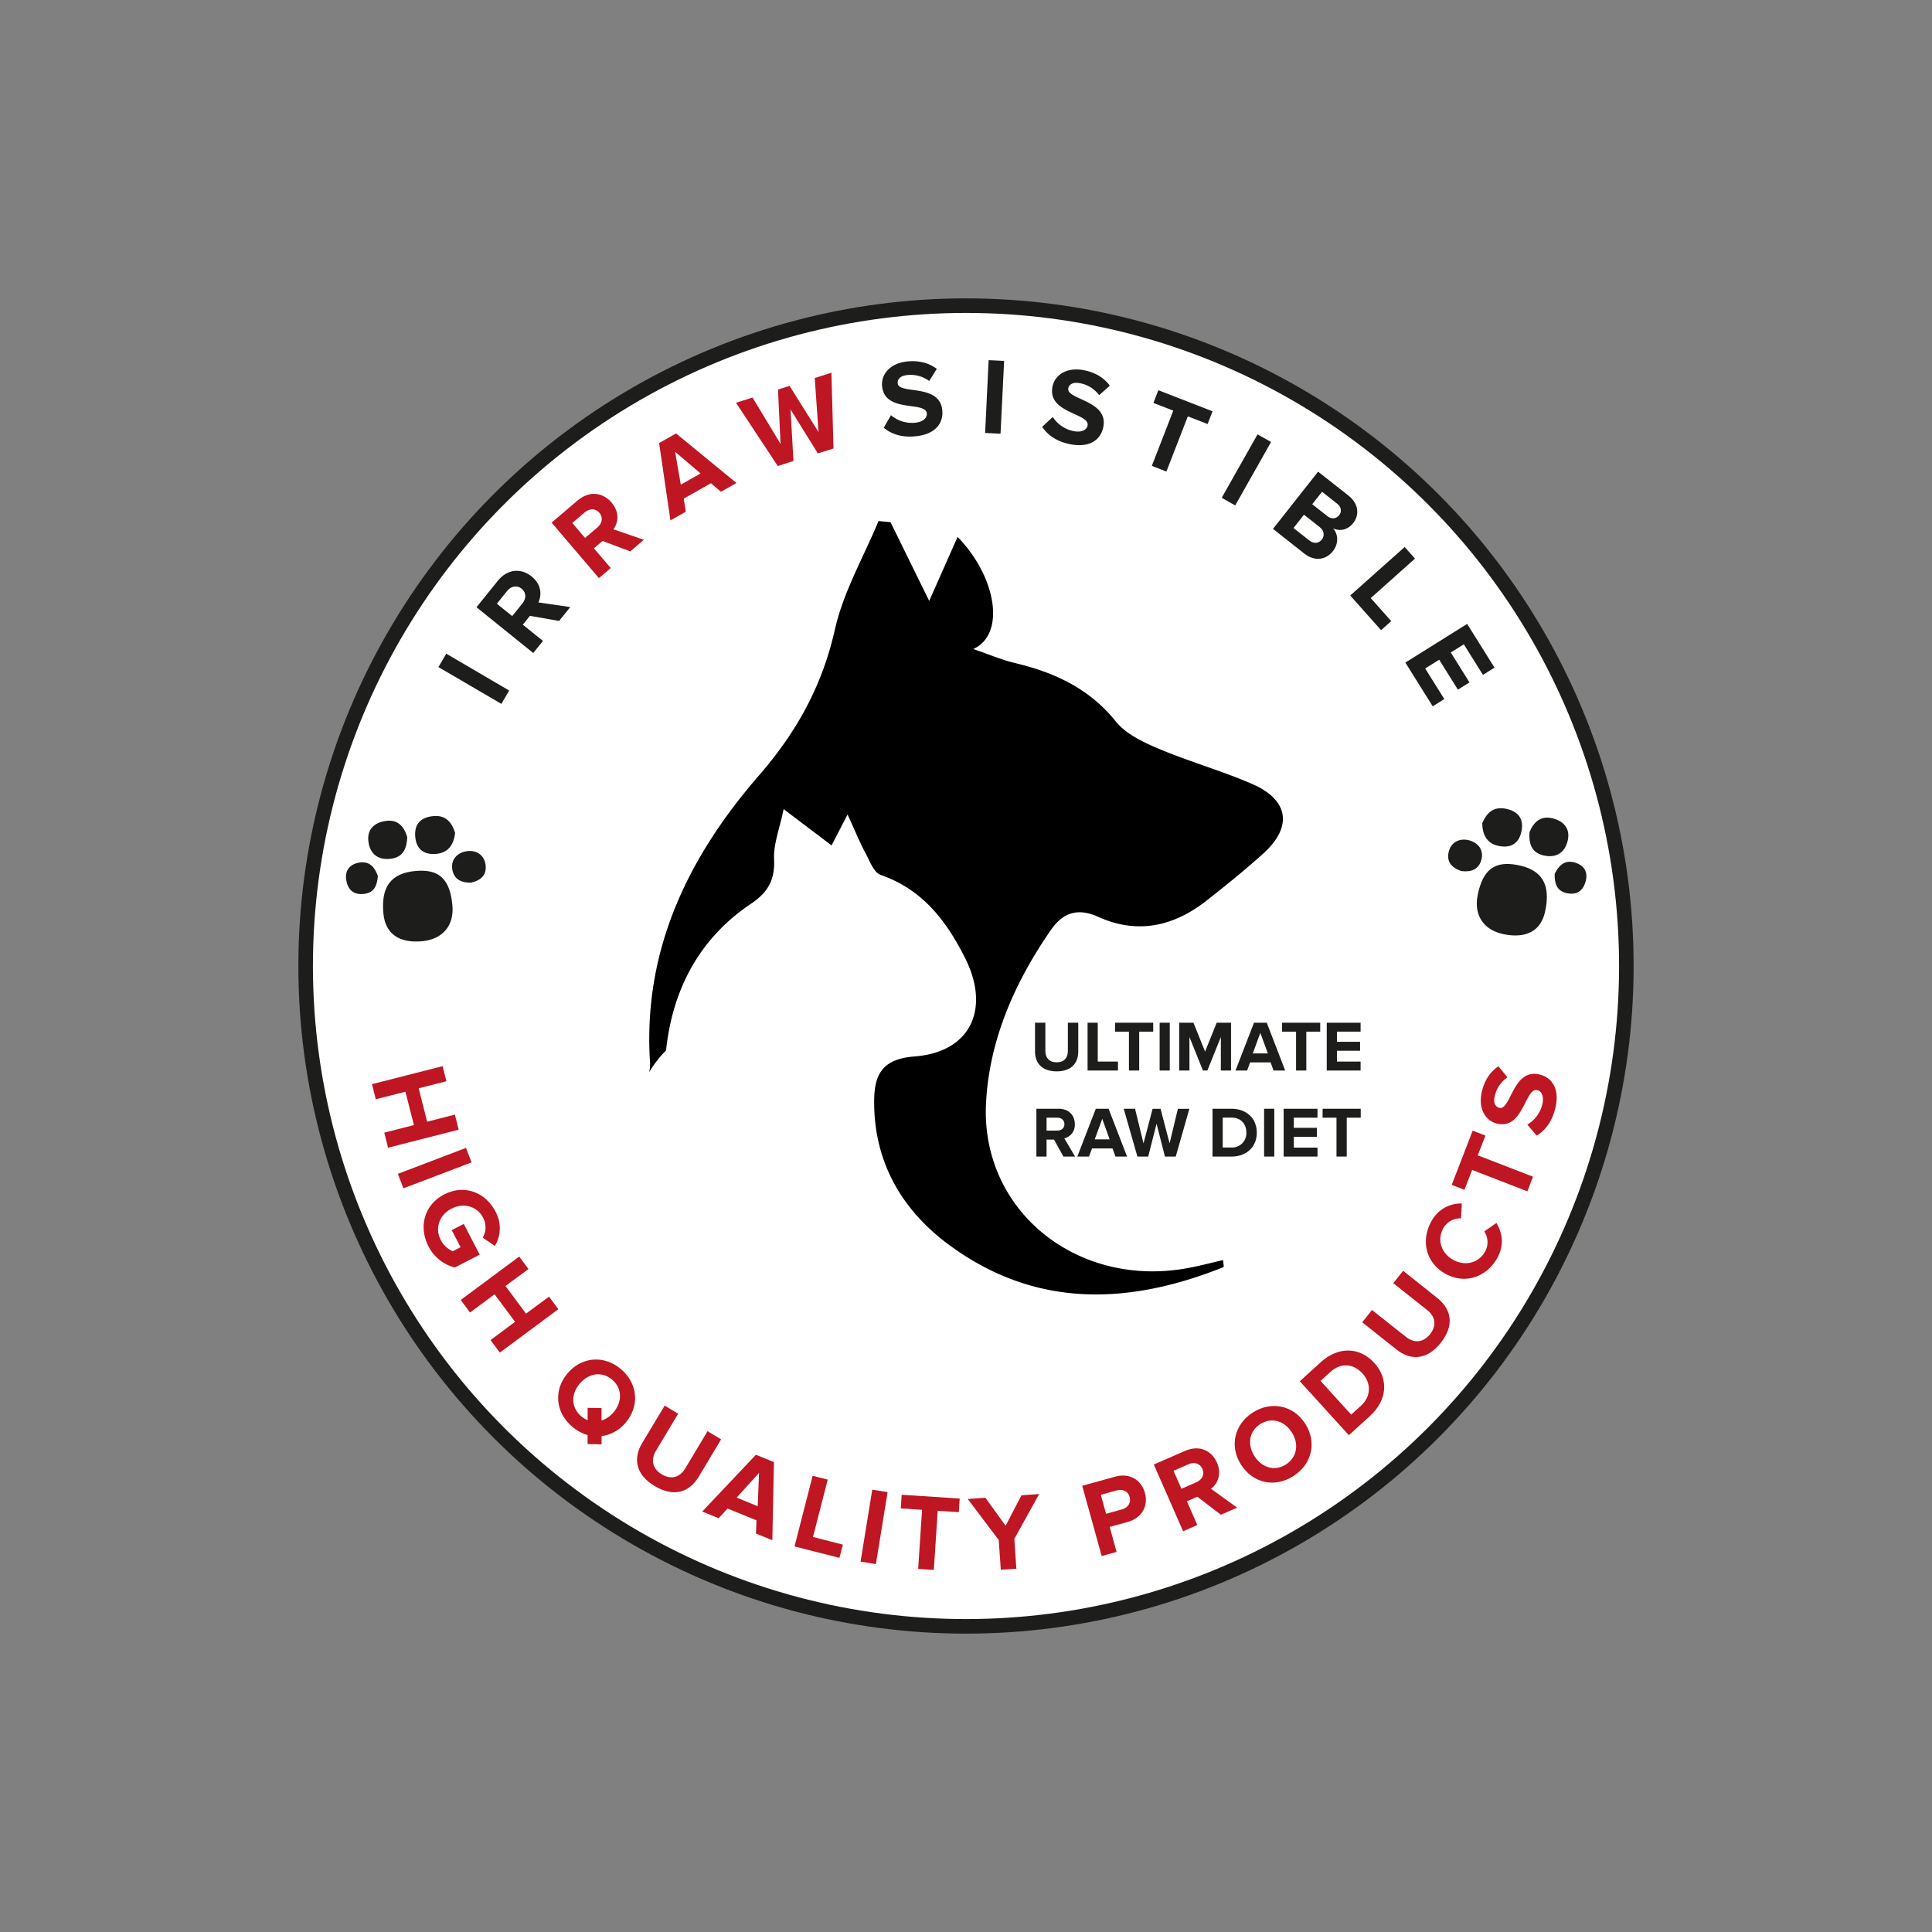 <?xml version="1.0" encoding="UTF-8"?>
<svg xmlns="http://www.w3.org/2000/svg" id="Layer_1" data-name="Layer 1" viewBox="0 0 1024 1024">
  <rect x="0" y="0" width="1024" height="1024" fill="#808080" stroke="none"/>
  <defs>
    <style>.cls-1{fill:#fff;stroke:#1d1d1b;stroke-miterlimit:10;stroke-width:7.72px;}.cls-2,.cls-3{fill:#1d1d1b;}.cls-2,.cls-5{fill-rule:evenodd;}.cls-4{fill:#be1622;}</style>
  </defs>
  <circle class="cls-1" cx="512" cy="512" r="350"></circle>
  <path class="cls-2" d="M220.27,461.63c12.4-1.11,18.14,4.18,19.5,18,1.07,10.87-5.08,18.23-16.1,19.25-12.15,1.12-19.37-4-20.43-14.47C201.78,470.05,207.21,462.8,220.27,461.63Z"></path>
  <path class="cls-2" d="M241.22,441.42c-.75,6.66-3.93,10.84-10.63,11.21-6.27.35-10-2.87-10.5-9.21-.61-7.15,3.44-10.43,10-10.9C236.38,432.07,239.54,436,241.22,441.42Z"></path>
  <path class="cls-2" d="M215.85,443.7c-.25,5.7-1.93,10.56-8.57,11.44s-11.14-2.31-12-9c-.87-6.41,2.95-10.07,9-11C210.55,434.15,214.12,437.72,215.85,443.7Z"></path>
  <path class="cls-2" d="M249.72,467.81c-5.11.18-9.15-1.68-10-7.07s2.87-8.86,7.62-9.58,9.21,1.62,10,7.1S254.88,466.63,249.72,467.81Z"></path>
  <path class="cls-2" d="M200.29,464.33c-.45,5-1.86,8.74-7.2,9.43-5.78.75-8.79-2.24-9.59-7.49s2.24-8.29,6.92-9.09C196,456.24,198.75,459.89,200.29,464.33Z"></path>
  <path class="cls-2" d="M804.42,458.5c-12.22-2.36-18.47,2.32-21.22,15.92-2.17,10.71,3.2,18.66,14,20.78,12,2.36,19.68-2,21.8-12.31C822,468.76,817.3,461,804.42,458.5Z"></path>
  <path class="cls-2" d="M785.63,436.27c.07,6.7,2.82,11.18,9.44,12.23,6.2,1,10.2-1.84,11.38-8.1,1.34-7-2.37-10.72-8.8-11.84C791.4,427.46,787.85,431.06,785.63,436.27Z"></path>
  <path class="cls-2" d="M810.64,441.11c-.33,5.7.84,10.71,7.37,12.26s11.31-1.17,12.89-7.72c1.51-6.3-1.91-10.33-7.8-11.87C816.88,432.15,813,435.34,810.64,441.11Z"></path>
  <path class="cls-2" d="M774.5,461.66c5.06.69,9.27-.74,10.68-6s-1.95-9.11-6.6-10.3-9.33.67-10.7,6S769.49,460,774.5,461.66Z"></path>
  <path class="cls-2" d="M824,463.21c-.06,5,1,8.89,6.2,10.12,5.67,1.34,9-1.34,10.3-6.48s-1.39-8.47-6-9.74C829.15,455.61,826,459,824,463.21Z"></path>
  <path class="cls-3" d="M265.73,373.07l-33.35-19.5,4.15-7.1L269.88,366Z"></path>
  <path class="cls-3" d="M296.33,329.12l-15.44-2.72-3.79,4.69,10.69,8.62-5.17,6.4-30.07-24.26,11.35-14.07c5.06-6.26,12.25-6.78,17.84-2.27,5.32,4.29,5.47,9.92,3.62,13.78l16.9,2.48ZM276.47,312c-2.53-2-5.62-1.33-7.7,1.24L263.35,320l8.12,6.55,5.42-6.71C279,317.26,279,314.08,276.47,312Z"></path>
  <path class="cls-4" d="M334.06,292.24l-14.69-5.52-4.58,3.9,8.91,10.45-6.26,5.34L292.37,277l13.75-11.73c6.13-5.22,13.3-4.4,18,1.06,4.43,5.2,3.54,10.76,1,14.22l16.16,5.55Zm-16.37-20.45c-2.11-2.47-5.28-2.35-7.8-.21l-6.56,5.6,6.76,7.94,6.57-5.6C319.17,277.37,319.79,274.26,317.69,271.79Z"></path>
  <path class="cls-4" d="M382.1,260.65l-5.3-4.53-14.41,8.17,1.11,6.9-8.16,4.63-6-41,9-5.08,32,26.27Zm-24.27-21.2,3,17.43,10.48-5.94Z"></path>
  <path class="cls-4" d="M433.46,240.3,419,217l1.55,27.32L412.24,247l-22.15-33.53,8.78-2.77,14.85,24.6-1.37-28.84,6.14-1.93L433.83,229l-2-28.65,8.84-2.78,1.1,40.15Z"></path>
  <path class="cls-3" d="M468.39,226.7l3.85-6.64a17,17,0,0,0,12.72,4c4.49-.43,6.49-2.71,6.28-4.91-.64-6.8-22.34,0-23.72-14.5-.6-6.4,4.43-12.23,13.48-13.09,6.11-.58,11.36.78,15.5,3.94l-4,6.43a16.61,16.61,0,0,0-11.59-3.15c-3.52.33-5.33,2.08-5.11,4.38.58,6.11,22.28-.07,23.64,14.28.66,7-3.85,12.82-14.23,13.8C477.85,232,472.31,230,468.39,226.7Z"></path>
  <path class="cls-3" d="M522.13,229.47,524,190.89l8.21.4-1.91,38.59Z"></path>
  <path class="cls-3" d="M552.38,226.23,558,221a17,17,0,0,0,11,7.5c4.44.87,7-.75,7.43-2.91,1.32-6.7-21.41-6.42-18.59-20.68,1.25-6.31,7.74-10.45,16.66-8.69,6,1.19,10.67,4,13.73,8.21l-5.66,5a16.56,16.56,0,0,0-10.2-6.33c-3.47-.69-5.7.47-6.15,2.74-1.19,6,21.37,6.29,18.57,20.44-1.37,6.94-7.35,11.19-17.58,9.16C559.94,234,555.19,230.51,552.38,226.23Z"></path>
  <path class="cls-3" d="M610.49,246.92l11.37-29.26-10.53-4.09,2.62-6.75L642.68,218l-2.63,6.75-10.47-4.07-11.37,29.26Z"></path>
  <path class="cls-3" d="M647.53,263.84l19-33.62,7.16,4.05-19,33.62Z"></path>
  <path class="cls-3" d="M674.71,280.31,698.62,250l16,12.59c5.78,4.55,5.83,10.57,2.64,14.61-3,3.83-7.38,4.51-10.71,2.84,2.83,3.05,3,8.23-.06,12.05-3.58,4.56-9.5,5.79-15.28,1.24ZM700.58,286c1.51-1.91,1.43-4.63-1.12-6.64l-8.32-6.56-5.56,7.06,8.33,6.56C696.36,288.3,698.86,288.13,700.58,286Zm9.16-12.85c1.51-1.91,1.25-4.39-.93-6.11l-8.1-6.39-5.2,6.6,8.1,6.38C705.79,275.3,708.23,275,709.74,273.1Z"></path>
  <path class="cls-3" d="M715.64,315.63l28.86-25.7,5.47,6.14L726.52,317l10.86,12.2L732,334Z"></path>
  <path class="cls-3" d="M744.86,351.18l32.76-20.5,14.5,23.18L786,357.7l-10.14-16.2-6.92,4.33,9.92,15.86-6.14,3.84-9.92-15.86-7.42,4.64,10.14,16.21-6.14,3.84Z"></path>
  <path class="cls-4" d="M203.68,600.32l15.71-4-4.51-17.69-15.72,4-2-8,37.44-9.55,2,8-14.7,3.75,4.51,17.69,14.7-3.76,2,8-37.44,9.55Z"></path>
  <path class="cls-4" d="M210.89,622.15,247,608.41l2.92,7.69-36.11,13.74Z"></path>
  <path class="cls-4" d="M235.45,633.07c10.86-5.6,22-.91,27.18,9.13a18.06,18.06,0,0,1-.34,18.16L255.86,656a11,11,0,0,0,.29-10.44c-3.22-6.23-10.34-8.29-16.83-4.95s-8.94,10.34-5.73,16.57a13,13,0,0,0,6.4,6l4.12-2.12-4.67-9.06,6.38-3.29L254.26,665l-13.18,6.79a21.46,21.46,0,0,1-14-11.28C221.88,650.49,224.64,638.65,235.45,633.07Z"></path>
  <path class="cls-4" d="M260,710.27l13-9.67L262.13,686l-13,9.68L244.2,689l31-23,4.91,6.61-12.19,9,10.88,14.64,12.19-9,4.94,6.65-31,23Z"></path>
  <path class="cls-4" d="M300.9,727.82c7.57-8.84,19.46-9.64,28.3-2.07s9.94,19.48,2.37,28.32a19.94,19.94,0,0,1-12.72,7.11v4.36l-7.41-.17,0-4.76a22.34,22.34,0,0,1-8.2-4.5C294.37,748.54,293.32,736.67,300.9,727.82Zm10.56,24.9,0-6.53,7.37.12,0,6.62a14.2,14.2,0,0,0,6.32-4.35c4.71-5.51,4.73-12.65-.68-17.29s-12.43-3.47-17.14,2-4.77,12.61.64,17.25A13.12,13.12,0,0,0,311.46,752.72Z"></path>
  <path class="cls-4" d="M340.35,764.88,352.29,745l7.16,4.29-11.8,19.67c-2.77,4.62-2,9.41,3.12,12.48s9.66,1.46,12.43-3.16L375,758.57l7.21,4.32-11.92,19.87C365.33,791,357.1,793.7,347,787.65S335.46,773,340.35,764.88Z"></path>
  <path class="cls-4" d="M400.68,812.83l.27-7-15.33-6.27-4.73,5.14-8.69-3.55,28.45-30.11,9.54,3.9-.83,41.39Zm1.63-32.18-11.86,13.11,11.15,4.56Z"></path>
  <path class="cls-4" d="M421.11,819.65l9.6-37.43,8,2-7.81,30.41,15.83,4.06-1.8,7Z"></path>
  <path class="cls-4" d="M456.12,827.68l6.2-38.13,8.12,1.32L464.24,829Z"></path>
  <path class="cls-4" d="M486.65,831.56l2.06-31.33-11.28-.74.48-7.23,30.75,2-.47,7.22L497,800.77l-2.05,31.33Z"></path>
  <path class="cls-4" d="M530.45,832l-1.1-15.77-16.43-21.74,9.36-.65L533,808.68l8.4-16.14,9.36-.66-13.15,23.79,1.09,15.78Z"></path>
  <path class="cls-4" d="M583.91,824.74,573.6,787.5,591,782.68c8.09-2.24,14,2,15.83,8.54s-1.15,13.24-9.19,15.47l-9.49,2.62,3.66,13.23Zm14.84-31.27c-.86-3.13-3.73-4.38-6.86-3.52l-8.43,2.34,2.78,10.05,8.43-2.34C597.8,799.14,599.6,796.53,598.75,793.47Z"></path>
  <path class="cls-4" d="M647.07,802.83,634.6,793.3l-5.51,2.42,5.51,12.57-7.53,3.31-15.52-35.38L628.1,769c7.38-3.23,14-.38,16.89,6.19,2.74,6.26.28,11.33-3.14,13.9l13.86,10Zm-9.78-24.3c-1.3-3-4.37-3.78-7.39-2.45L622,779.55l4.19,9.54,7.9-3.46C637.11,784.3,638.6,781.5,637.29,778.53Z"></path>
  <path class="cls-4" d="M657.83,776.41c-6.31-9.79-3.66-21.41,6.13-27.71s21.51-3.93,27.81,5.86,3.66,21.41-6.18,27.75S664.13,786.2,657.83,776.41Zm26.83-17.27c-3.92-6.09-10.76-8.16-16.75-4.31s-6.89,10.92-3,17,10.71,8.19,16.7,4.34S688.55,765.18,684.66,759.14Z"></path>
  <path class="cls-4" d="M714.93,760.68l-26-28.6,11.27-10.24c9-8.15,20.36-8.09,28.19.52s6.76,19.93-2.2,28.07ZM722.2,728c-4.6-5.06-11.23-6.15-17.11-.81l-5.18,4.71,16.24,17.88,5.19-4.72C727,739.93,726.6,732.86,722.2,728Z"></path>
  <path class="cls-4" d="M740.19,715.29,722,700.84l5.19-6.53,18,14.27c4.22,3.35,9.07,3.21,12.78-1.46s2.72-9.38-1.5-12.73l-18-14.28,5.23-6.57L761.84,688c7.52,6,9.12,14.5,1.8,23.71S747.62,721.2,740.19,715.29Z"></path>
  <path class="cls-4" d="M766,675.06c-10.35-5.82-13-17.62-7.34-27.72a17.69,17.69,0,0,1,16.15-9.46l-.44,7.87a10.45,10.45,0,0,0-9.35,5.17c-3.44,6.11-1.24,13.19,5.12,16.77s13.56,1.77,17-4.34a10.36,10.36,0,0,0-.44-10.68l6.44-4.48c2.83,4.78,4.54,11.32.36,18.74C787.78,677,776.31,680.88,766,675.06Z"></path>
  <path class="cls-4" d="M809.55,631.43,780.27,620.1l-4.08,10.54L769.44,628l11.11-28.74,6.76,2.61-4.06,10.48,29.28,11.32Z"></path>
  <path class="cls-4" d="M814.5,601.87l-5-5.81a16.92,16.92,0,0,0,7.95-10.71c1.06-4.39-.45-7-2.59-7.54-6.64-1.6-7.3,21.12-21.43,17.71-6.25-1.51-10.13-8.16-8-17,1.44-6,4.44-10.49,8.77-13.38l4.78,5.86a16.63,16.63,0,0,0-6.74,9.93c-.83,3.44.23,5.72,2.48,6.26,6,1.44,7.17-21.09,21.19-17.7,6.87,1.65,10.87,7.8,8.43,17.94C822.56,594.64,818.89,599.23,814.5,601.87Z"></path>
  <path class="cls-3" d="M548.58,557.29V542.06h5.48v15c0,3.53,2.05,6,6,6s5.93-2.44,5.93-6v-15h5.51v15.19c0,6.31-3.73,10.6-11.44,10.6S548.58,563.52,548.58,557.29Z"></path>
  <path class="cls-3" d="M576.44,567.4V542.06h5.39v20.59h10.72v4.75Z"></path>
  <path class="cls-3" d="M598.36,567.4V546.8H591v-4.74h20.22v4.74H603.8v20.6Z"></path>
  <path class="cls-3" d="M614.63,567.4V542.06H620V567.4Z"></path>
  <path class="cls-3" d="M647.07,567.4V549.65l-7.14,17.75h-2.35l-7.15-17.75V567.4H625V542.06h7.56l6.15,15.31,6.16-15.31h7.6V567.4Z"></path>
  <path class="cls-3" d="M675,567.4l-1.55-4.3H662.58L661,567.4h-6.16l9.8-25.34h6.77l9.76,25.34Zm-7-19.95-4,10.9H672Z"></path>
  <path class="cls-3" d="M686.94,567.4V546.8h-7.41v-4.74h20.21v4.74h-7.37v20.6Z"></path>
  <path class="cls-3" d="M703.2,567.4V542.06h17.94v4.74H708.6v5.36h12.27v4.75H708.6v5.74h12.54v4.75Z"></path>
  <path class="cls-3" d="M563.63,613l-5-9H554.7v9h-5.39V587.66h11.85c5.28,0,8.51,3.45,8.51,8.16a7.28,7.28,0,0,1-5.55,7.53l5.7,9.65Zm.53-17.18c0-2.12-1.63-3.42-3.8-3.42H554.7v6.84h5.66C562.53,599.24,564.16,598,564.16,595.82Z"></path>
  <path class="cls-3" d="M591.22,613l-1.56-4.3H578.79L577.2,613H571l9.8-25.34h6.77L597.37,613Zm-7-20-4,10.9h7.91Z"></path>
  <path class="cls-3" d="M617.44,613,613,595.6,608.58,613h-5.73l-7.26-25.34h6L606.08,606l4.82-18.31h4.22L619.91,606l4.4-18.31h6.08L623.17,613Z"></path>
  <path class="cls-3" d="M642.67,613V587.66h10c7.94,0,13.45,5.05,13.45,12.69S660.6,613,652.66,613Zm17.93-12.65c0-4.49-2.73-8-7.94-8h-4.59v15.85h4.59A7.58,7.58,0,0,0,660.6,600.35Z"></path>
  <path class="cls-3" d="M670,613V587.66h5.4V613Z"></path>
  <path class="cls-3" d="M680.37,613V587.66H698.3v4.74H685.76v5.36H698v4.75H685.76v5.74H698.3V613Z"></path>
  <path class="cls-3" d="M708.37,613V592.4H701v-4.74h20.21v4.74H713.8V613Z"></path>
  <path class="cls-5" d="M663.53,415.46c-16.17-7-33.26-11.79-49.48-18.65-8.18-3.46-17.28-7.77-22.61-14.39-14.11-17.53-32.51-26-53.5-31-6.93-1.65-13.56-4.52-22.08-7.42,17.38-7.87,12.2-38.42-8.32-59.43-4.72,10.66-9.3,21-15.05,33.92L472,276.78l-6.36-.62c-7.92,19.09-18.64,37.56-23.11,57.44-6.73,29.89-20.17,54.26-40.25,77.39-37.5,43.18-61.67,92.63-57.74,152.27a18.57,18.57,0,0,1-.45,5l0,0a60.81,60.81,0,0,1,9-11.61c0-.19,0-.38,0-.57,3.54-31.88,17.68-58.77,44.85-77,9.15-6.15,12.85-12.71,12.34-23.76-.36-7.93,2.91-16,5.06-26.47l25.41,19.23,8.48-16.39c4.77,10.41,6.72,15.37,9.26,20,2.36,4.29,4.51,10.66,8.2,12,22.14,7.72,34.7,24,44.82,44.06,13.45,26.71,3.24,49.91-26.84,52.2-18.75,1.42-21.53,11.44-21.34,25.59.45,31.36,15.07,56,39.5,74.13,45.72,33.82,95.14,32.15,145.67,11.92.27-.11-.09-1.79-.22-3.73-6.12,1.4-12.07,3-18.11,4.13-58.76,11.24-110.61-30.06-107.54-87.55,1.78-33.5,15.26-63.9,34.36-91.53,6.25-9,14.06-11.95,25-7,20.74,9.41,40,5.19,57.51-8.56,10.28-8.09,20.5-16.31,30.2-25.09C685.26,438.15,683.06,423.87,663.53,415.46Z"></path>
</svg>

